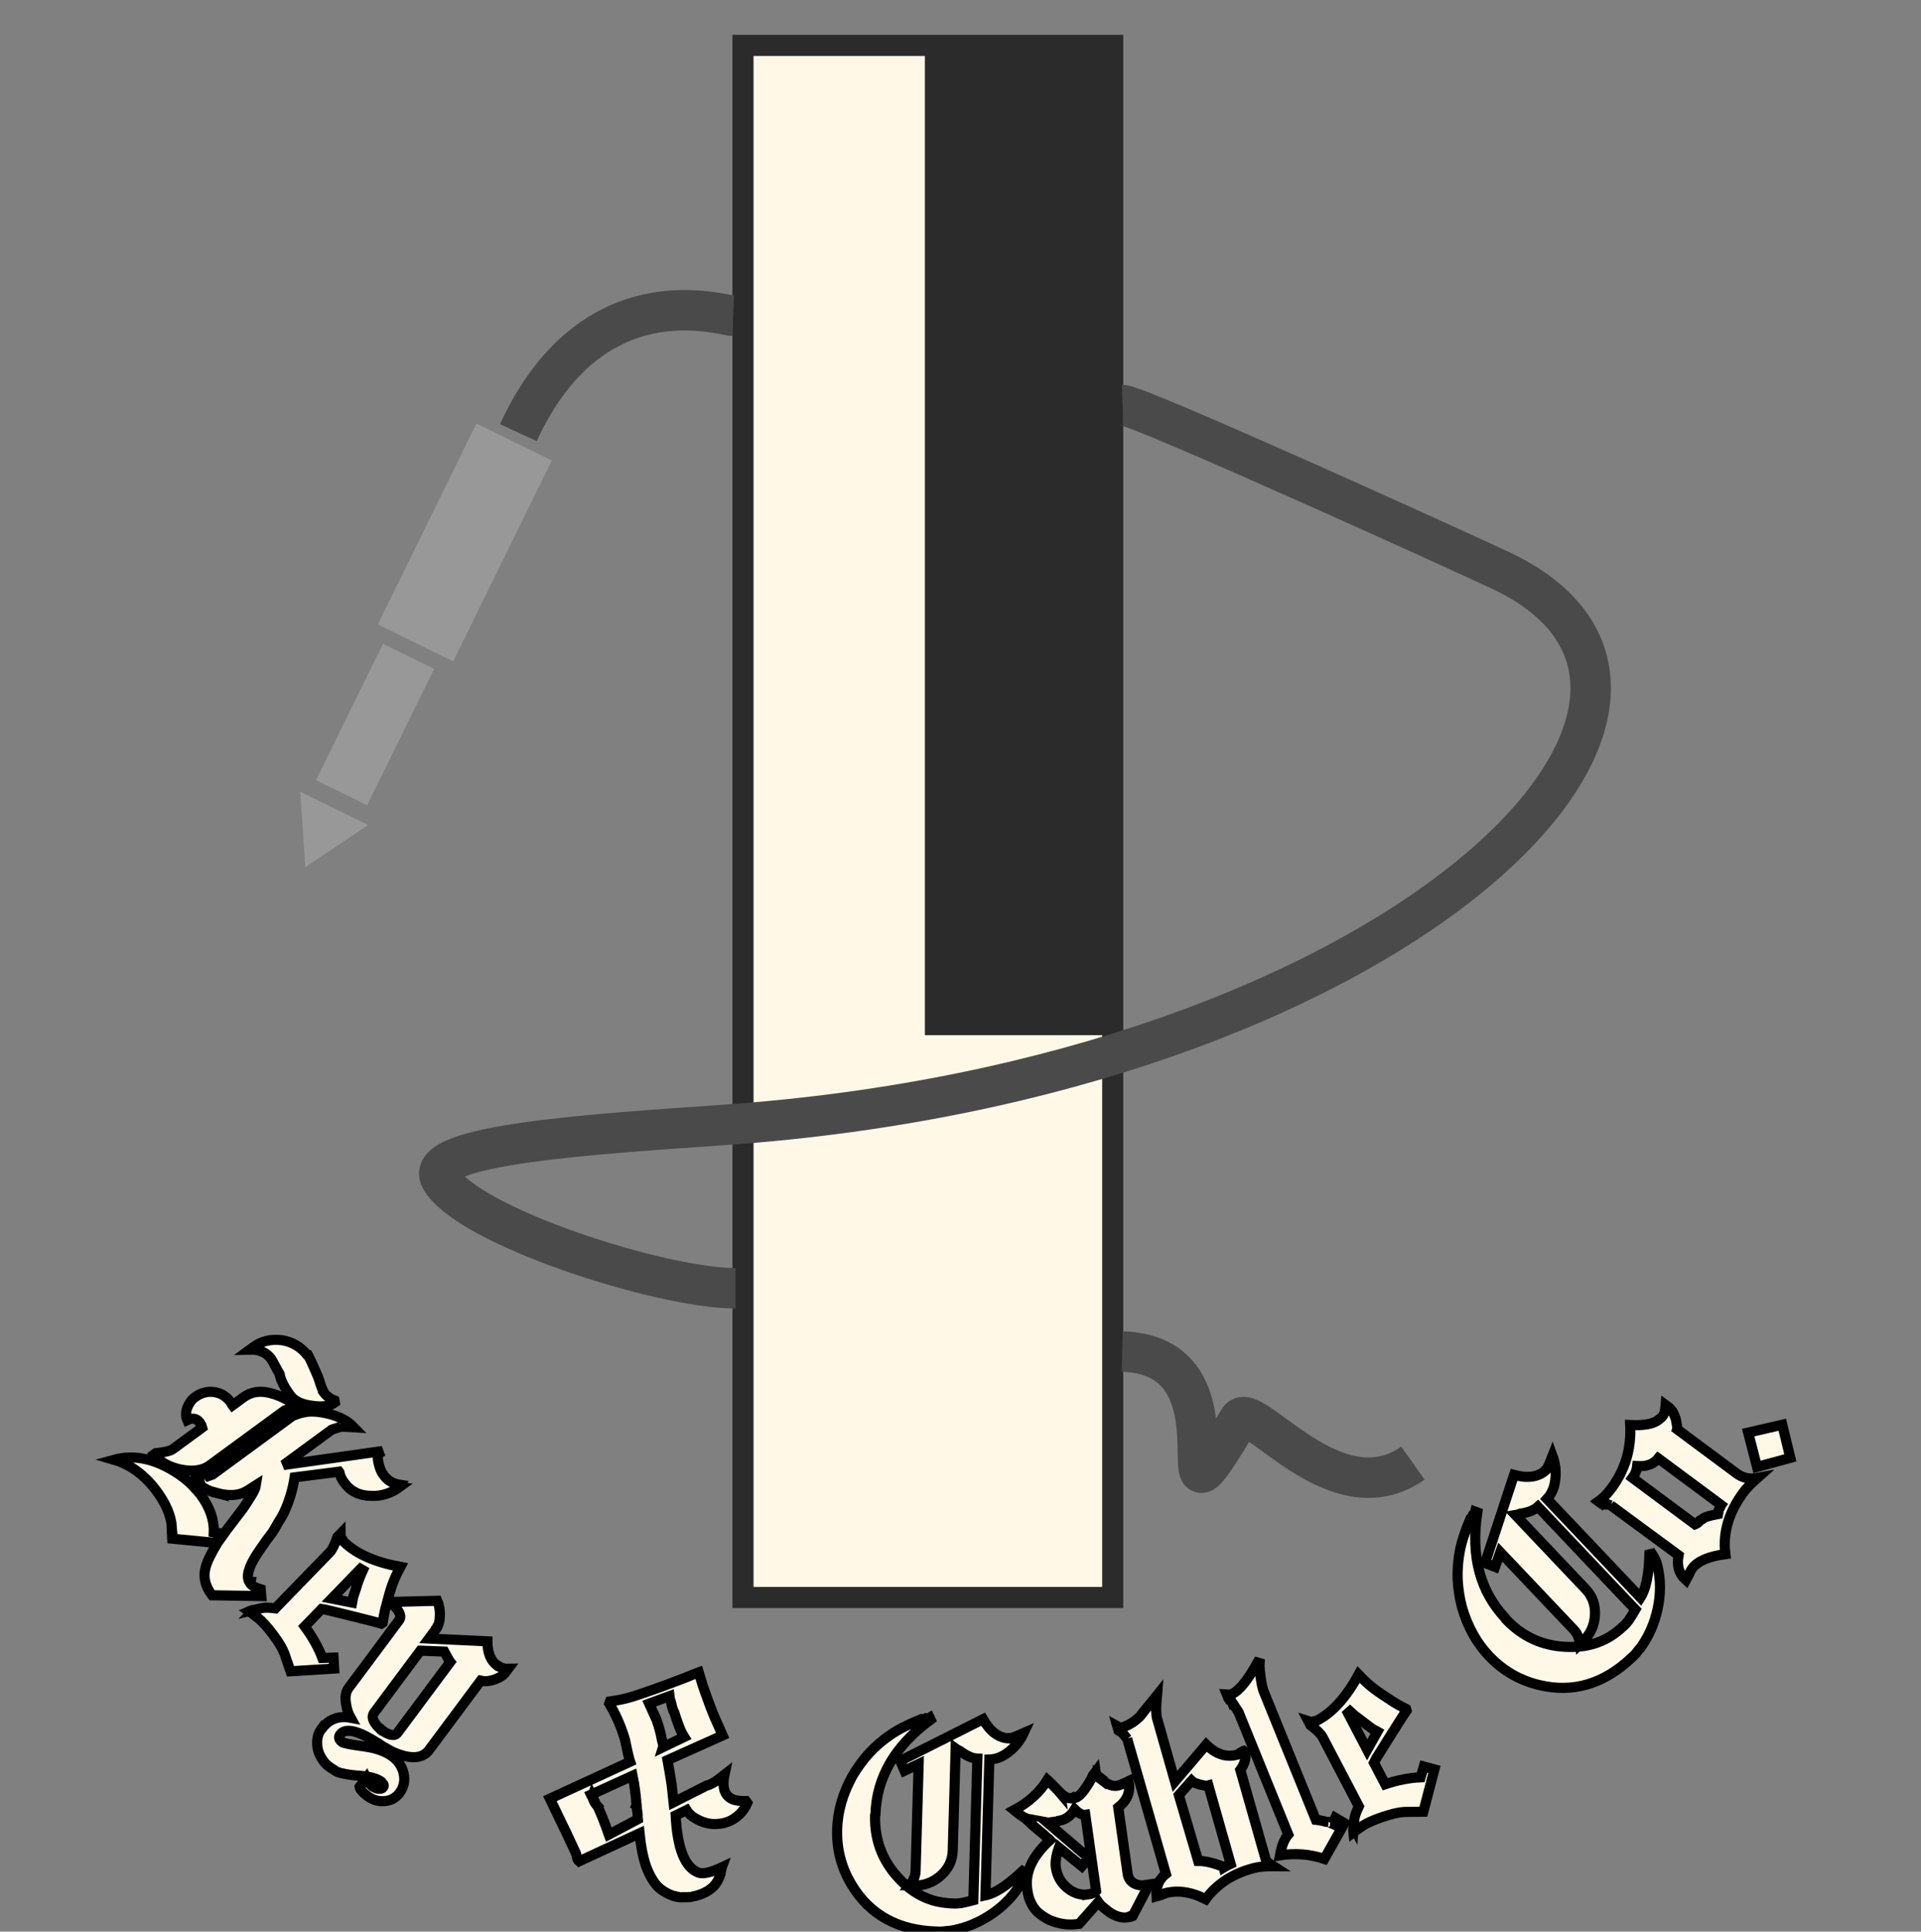 <?xml version="1.0" encoding="UTF-8" standalone="no"?>
<svg
   width="1600"
   height="1608.65"
   viewBox="0 0 1600 1608.65"
   version="1.1"
   id="svg56"
   sodipodi:docname="logo.svg"
   inkscape:version="1.2.2 (b0a8486541, 2022-12-01)"
   xmlns:inkscape="http://www.inkscape.org/namespaces/inkscape"
   xmlns:sodipodi="http://sodipodi.sourceforge.net/DTD/sodipodi-0.dtd"
   xmlns="http://www.w3.org/2000/svg"
   xmlns:svg="http://www.w3.org/2000/svg">
  <rect x="0" y="0" width="1600" height="1608.65" fill="#808080" stroke="none"/>
  <defs
     id="defs60" />
  <sodipodi:namedview
     id="namedview58"
     pagecolor="#ffffff"
     bordercolor="#000000"
     borderopacity="0.25"
     inkscape:showpageshadow="2"
     inkscape:pageopacity="0.0"
     inkscape:pagecheckerboard="0"
     inkscape:deskcolor="#d1d1d1"
     showgrid="false"
     inkscape:zoom="0.66737131"
     inkscape:cx="764.19228"
     inkscape:cy="1386.7842"
     inkscape:window-width="1920"
     inkscape:window-height="1026"
     inkscape:window-x="0"
     inkscape:window-y="30"
     inkscape:window-maximized="1"
     inkscape:current-layer="svg56" />
  <!-- White piano key (ivory) -->
  <!-- Black piano key (offset) -->
  <!-- Coiled cable (simplified Bezier curve) -->
  <!-- Optional circle border for vintage emblem look -->
  <rect
     x="618.836"
     y="37.808"
     width="307.936"
     height="1292.588"
     fill="#fff8e7"
     stroke="#2b2b2b"
     stroke-width="17.565"
     id="rect48" />
  <rect
     x="778.741"
     y="38.462"
     width="147.378"
     height="815.182"
     fill="#2b2b2b"
     stroke="#2b2b2b"
     stroke-width="16.842"
     id="rect50" />
  <g
     id="g1133"
     transform="matrix(8.421,0,0,8.421,-216.503,-144.497)">
    <path
       d="M 76.977,59.944 C 84.293,44.079 97.046,48.351 98.228,48.396 m 38.518,8.824 c 1.431,-0.058 34.596,15.013 37.566,16.438 26.744,12.83 -10.565,50.074 -76.832,54.738 -12.662,0.891 -30.048,1.93 -28.189,5.326 2.551,4.661 21.751,10.844 29.165,10.841 m 38.249,6.26 c 13.371,0.355 2.69,21.548 11.547,6.735 1.259,-2.106 9.511,9.729 17.208,4.296"
       fill="none"
       stroke="#4a4a4a"
       stroke-width="4"
       stroke-linecap="round"
       id="path52"
       sodipodi:nodetypes="cccsssccsc"
       style="fill:none;fill-opacity:1;stroke-linecap:butt" />
    <path
       id="rect1098"
       style="fill:#989898;fill-opacity:1;stroke-width:0.875"
       d="m 72.836,59.045 7.45,3.659 -9.756,19.864 -7.45,-3.659 z"
       sodipodi:nodetypes="ccccc" />
    <path
       id="rect1152"
       style="fill:#989898;fill-opacity:1;stroke-width:0.594"
       d="m 63.59,80.826 5.058,2.484 -6.624,13.486 -5.058,-2.484 z"
       sodipodi:nodetypes="ccccc" />
    <path
       id="path1260"
       style="fill:#989898;fill-opacity:1"
       inkscape:transform-center-x="-0.95161128"
       inkscape:transform-center-y="0.14485309"
       d="m 55.908,102.917 -0.251,-3.731 -0.251,-3.731 3.357,1.648 3.357,1.648 -3.106,2.083 z"
       sodipodi:nodetypes="ccccccc" />
  </g>
  <circle
     cx="-800"
     cy="800"
     fill="none"
     stroke="#d4a017"
     stroke-width="16.842"
     id="circle54"
     r="800"
     inkscape:transform-center-x="9.8668079"
     inkscape:transform-center-y="45.568717"
     transform="scale(-1,1)"
     style="fill:none;fill-opacity:1;stroke:none" />
  <g
     aria-label="Key &amp; Cable Co."
     transform="matrix(7.295,-4.207,4.207,7.295,-499.263,453.466)"
     id="text1757"
     style="font-size:32px;font-family:'English Towne';-inkscape-font-specification:'English Towne, Normal';fill:#fff8e7;fill-opacity:1"
     inkscape:transform-center-x="-1.5623809"
     inkscape:transform-center-y="69.525346">
    <path
       d="m 21.792,132.615 0.287,-0.611 q -0.547,-0.584 -0.586,-0.934 -0.007,-0.064 0.078,-0.17 l -0.102,-0.053 q -0.045,-0.993 2.059,-2.061 0.796,-0.377 1.407,-0.67 0.615,-0.261 1.015,-0.433 0.516,-0.282 0.969,-0.557 0.488,-0.247 0.909,-0.518 1.524,-1.069 2.685,-2.517 l 4.083,1.708 0.007,0.064 q -0.174,0.47 -0.097,1.17 0.171,1.559 1.651,2.426 1.282,0.825 2.904,0.646 l -0.141,-0.113 0.216,-0.088 q -0.777,-0.623 -0.885,-1.609 -0.049,-0.445 0.04,-0.809 0.256,-1.187 0.638,-1.229 l 0.039,-0.23 -8.792,-3.54 5.885,-0.647 0.89,0.192 -0.035,-0.028 q 0.24,0.135 0.586,0.354 0.346,0.219 0.554,0.358 -0.172,-0.689 -0.557,-1.259 -0.353,-0.573 -0.928,-1.121 -1.115,-1.068 -2.048,-1.352 -0.47,-0.174 -1.187,-0.256 l -9.733,1.07 q 0,0 -0.198,-0.043 -0.163,-0.014 -0.329,-0.06 -0.297,-0.064 -0.392,-0.053 l 0.032,-0.003 q -0.166,-0.046 -0.307,-0.159 -0.141,-0.113 -0.244,-0.166 l -0.017,-0.159 -0.304,0.162 q 0.136,1.241 1.217,2.281 l -0.004,-0.032 q 1.122,1.132 2.235,1.299 0.261,0.036 0.615,0.029 0.353,-0.007 0.898,-0.034 -0.226,0.282 -0.803,0.603 -0.576,0.321 -1.432,0.737 -1.538,0.652 -2.493,1.047 -0.951,0.426 -1.319,0.596 l 0.464,-0.759 -0.353,-0.283 q 0.988,-1.557 0.732,-3.879 l -0.017,-0.159 q -0.035,-0.028 -0.074,-0.378 -0.042,-0.092 -0.053,-0.187 -0.172,-0.979 -0.715,-2.111 -1.784,-3.635 -4.833,-4.426 1.782,1.864 2.111,4.854 0.248,2.258 -0.485,3.788 l -0.004,-0.032 q -0.053,0.102 -0.188,0.343 -0.131,0.272 -0.344,0.682 l 3.633,2.594 -0.028,0.035 q -1.609,0.885 -2.214,1.531 -0.492,0.505 -0.68,1.137 -0.188,0.632 -0.108,1.364 l 0.017,0.159 z m 12.152,-14.503 0.212,-0.12 q -0.303,-0.707 -0.688,-1.276 -0.385,-0.569 -0.889,-1.061 -1.119,-1.1 -2.519,-0.946 l -1.304,0.143 -0.01,-0.095 0.025,-0.067 -0.017,-0.159 q -0.122,-1.113 -0.931,-1.733 -0.809,-0.619 -1.89,-0.5 -0.604,0.066 -1.167,0.515 -0.559,0.48 -0.623,1.066 0.845,0.068 0.957,0.796 l -0.025,0.067 0.028,0.254 q -0.025,0.067 -0.067,0.265 l -3.563,0.392 q -0.223,0.025 -0.622,-0.093 -0.399,-0.117 -1.042,-0.401 l -0.191,0.021 q 0.15,1.368 1.545,2.631 1.387,1.2 2.692,1.056 l 9.097,-1 q 0,0 0.23,0.039 0.23,0.039 0.692,0.149 z m 3.787,1.354 q -0.445,-0.531 -0.522,-1.23 l -0.01,-0.095 0.028,-0.035 q 0.011,-0.194 0.068,-0.555 0.089,-0.364 0.188,-0.922 0.086,-0.685 0.146,-1.304 0.061,-0.618 0.075,-1.071 l -0.071,-0.057 q -0.112,-0.728 -0.472,-1.365 -0.36,-0.636 -0.96,-1.118 -1.299,-0.984 -2.762,-0.823 l -0.445,0.049 q 1.233,0.669 1.362,1.846 0.017,0.159 -0.008,0.806 -0.029,0.615 -0.008,0.806 l -0.021,0.099 0.004,0.032 q -0.298,0.805 -0.137,2.269 l 0.017,0.159 q 0.172,0.979 1.33,1.85 1.2,0.963 2.123,0.861 z"
       id="path1161"
       style="fill:#fff8e7;fill-opacity:1;stroke:#000000;stroke-opacity:1" />
    <path
       d="m 30.875,140.897 q 0.343,-0.43 0.823,-0.966 0.519,-0.514 1.113,-1.115 0.678,-0.659 1.254,-1.089 0.576,-0.43 1.086,-0.742 -2.899,-2.469 -3.591,-4.9 l -0.035,-0.123 0.004,-0.101 -0.026,-0.092 0.022,-0.04 -0.053,-0.185 0.198,-0.356 -0.431,0.123 q -0.937,0.799 -1.399,0.931 l -7.448,2.12 q -0.637,-0.484 -0.975,-0.621 -0.04,-0.022 -0.299,-0.115 -0.25,-0.062 -0.65,-0.181 l 0.031,-0.009 q -0.079,-0.044 -0.22,-0.07 -0.11,-0.035 -0.281,-0.053 0.167,0.352 0.303,0.712 0.167,0.352 0.272,0.721 0.28,0.985 0.389,2.418 0.074,0.844 -0.028,1.538 -0.133,0.703 -0.287,1.446 l -0.066,0.352 3.875,1.924 0.489,-0.971 -0.98,-0.52 q 0.137,-0.804 0.147,-1.705 0.018,-0.87 -0.099,-1.868 l 2.308,-0.657 q 0.343,0.268 0.575,0.502 1.642,1.562 2.565,2.464 0.962,0.924 1.252,1.241 z m -0.581,-4.26 q -0.4,0.347 -0.664,0.588 -0.224,0.264 -0.374,0.439 l -1.55,-1.355 3.939,-1.122 0.132,0.229 q -0.387,0.277 -0.765,0.584 -0.378,0.307 -0.717,0.637 z"
       id="path1163"
       style="fill:#fff8e7;fill-opacity:1;stroke:#000000;stroke-opacity:1" />
    <path
       d="m 38.875,151.245 0.47,-0.203 q -0.501,-0.272 -0.716,-0.771 l -0.042,-0.017 -0.025,-0.059 q -0.469,-1.087 0.371,-2.531 l -4.87,-3.125 1.146,-0.495 0.017,-0.042 0.176,-0.076 0.046,-0.055 q 0.323,-0.14 0.783,-0.931 0.176,-0.32 0.28,-0.644 0.104,-0.324 0.133,-0.58 l -3.825,-2.078 -0.206,0.089 q 0.462,1.474 -0.214,1.765 l -7.668,3.311 q -0.676,0.292 -1.018,1.276 -0.267,0.673 -0.278,1.375 -1.327,-1.135 -2.85,-0.547 l -0.013,-0.029 -0.147,0.063 q -0.499,0.216 -0.822,0.599 -0.339,0.425 -0.51,0.917 -0.171,0.492 -0.144,1.038 -0.003,0.559 0.213,1.058 0.14,0.323 0.258,0.516 0.089,0.206 0.182,0.34 0.173,0.239 0.611,0.608 0.451,0.398 1.183,0.883 1.2,0.841 1.492,1.517 l 0.013,0.029 -0.004,0.071 q 0.165,0.382 -0.129,0.509 -0.176,0.076 -0.425,-0.096 -0.248,-0.172 -0.324,-0.348 l -0.038,-0.088 -0.055,-0.046 -0.013,-0.029 q -0.19,-0.441 -0.129,-1.025 l -0.999,0.431 q -0.134,0.337 0.222,1.159 0.393,0.911 1.218,1.287 0.837,0.405 1.689,0.037 0.969,-0.419 1.299,-1.432 0.329,-1.014 -0.115,-2.042 -0.507,-1.175 -1.964,-2.289 -1.512,-1.16 -1.626,-1.424 -0.241,-0.558 0.2,-0.748 1.175,-0.507 2.755,2.505 0.131,0.222 0.144,0.252 0.025,0.059 0.076,0.176 0.101,0.235 0.287,0.503 0.169,0.31 0.38,0.638 1.691,2.302 3.219,1.642 l 7.844,-3.387 q 0.177,0.168 0.455,0.327 0.307,0.146 0.618,0.221 0.311,0.075 0.597,0.091 0.328,0.033 0.533,-0.056 l 0.042,0.017 0.147,-0.063 z m -13.327,-1.077 -0.055,-0.046 -0.076,-0.176 q -0.013,-0.029 0.004,-0.071 0,0 -0.013,-0.029 -0.025,-0.059 -0.009,-0.101 -0.013,-0.029 -0.025,-0.059 l -0.051,-0.118 q -0.238,-1.117 0.349,-1.371 l 7.051,-3.045 2.008,1.259 -0.019,0.601 q 0.005,0.172 -0.003,0.315 -0.008,0.143 0.013,0.273 l -8.02,3.463 q -0.323,0.14 -0.664,-0.166 -0.312,-0.318 -0.489,-0.73 z"
       id="path1165"
       style="fill:#fff8e7;fill-opacity:1;stroke:#000000;stroke-opacity:1" />
    <path
       d="m 53.191,174.122 q -0.715,-0.402 -0.983,-0.721 -0.906,-1.078 0.451,-2.596 -0.299,0.042 -0.643,0.081 -0.323,0.063 -0.663,0.056 -0.68,-0.013 -0.742,-0.087 l -3.684,-0.204 0.706,-1.597 q 0.235,-0.616 0.441,-1.166 0.206,-0.55 0.417,-1.145 l 5.944,0.604 q 0.13,-1.238 0.228,-2.115 0.123,-0.898 0.207,-1.345 0.184,-1.074 0.344,-1.878 0.185,-0.824 0.289,-1.247 -0.291,-0.048 -0.627,-0.1 -0.291,-0.048 -0.517,-0.067 -0.672,-0.103 -0.964,-0.151 -1.255,-0.199 -2.44,-0.415 -1.185,-0.216 -2.256,-0.444 -0.669,-0.149 -1.198,-0.33 -0.529,-0.182 -1.034,-0.385 l -0.171,0.144 q 0.034,1.979 -0.453,3.935 l -0.214,0.64 q -0.121,0.353 -0.25,0.796 -0.129,0.443 -0.169,0.644 l -8.698,-0.796 q -0.081,1.197 -0.166,2.189 -0.061,0.971 -0.116,1.603 l -0.121,1.398 q -0.035,0.406 -0.054,0.631 -0.023,0.271 -0.084,0.447 l -0.021,-0.025 q -0.028,0.066 -0.008,0.09 0.021,0.025 -0.008,0.09 -0.028,0.066 -0.057,0.131 -0.008,0.09 0.046,0.254 l 6.558,0.589 q -0.787,1.749 -1.063,3.111 -0.231,1.365 -0.018,2.315 0.225,0.814 0.843,1.549 l 0.124,0.147 0.066,0.028 0.144,0.171 0.066,0.028 q 0.124,0.147 0.386,0.26 0.259,0.159 0.628,0.349 2.224,0.805 3.498,-0.266 l 0.245,-0.206 0.028,-0.066 0.073,-0.062 0.028,-0.066 0.098,-0.082 0.004,-0.045 0.22,-0.185 q -1.803,-0.156 -2.257,-0.694 -1.38,-1.641 0.861,-6.035 l 1.197,0.081 q 0.006,0.455 0.238,0.929 0.232,0.474 0.602,0.915 0.433,0.514 1.02,0.815 0.608,0.325 1.215,0.4 0.652,0.079 1.302,-0.092 0.651,-0.171 1.186,-0.579 z m -12.966,-6.865 q -0.084,-0.348 -0.06,-0.618 0.023,-0.271 0.063,-0.471 0.008,-0.09 -0.009,-0.16 0.004,-0.045 0.008,-0.09 l 4.505,0.434 q -0.246,0.751 -0.474,1.276 -0.203,0.505 -0.454,1.051 -0.049,0.041 -0.053,0.086 l -0.114,0.263 0.049,-0.041 q -0.024,0.021 -0.049,0.041 0.021,0.025 -0.004,0.045 -0.134,0.238 -0.219,0.435 -0.065,0.222 -0.146,0.374 -0.159,0.259 -0.244,0.456 l -3.237,-0.12 q 0.168,-0.894 0.275,-1.611 0.107,-0.718 0.162,-1.349 z m 8.616,-1.936 0.194,-0.665 q 0.328,-0.903 0.504,-1.887 l 0.176,-1.779 2.104,0.363 q -0.057,0.131 -0.117,0.308 -0.016,0.18 -0.08,0.402 -0.214,0.64 -0.192,0.915 -0.185,0.824 -0.284,1.452 -0.1,0.627 -0.077,1.152 l -2.279,-0.174 q 0.024,-0.021 0.053,-0.086 z m -8.596,0.916 q -0.021,-0.025 -0.017,-0.07 l 0.024,-0.021 z"
       id="path1167"
       style="fill:#fff8e7;fill-opacity:1;stroke:#000000;stroke-opacity:1" />
    <path
       d="m 73.412,193.79 q -2.95,0.702 -4.36,0.247 l 7.044,-11.446 q 0.906,0.482 2.071,0.298 1.193,-0.168 2.189,-0.87 -0.597,-0.067 -0.981,-0.115 -0.34,-0.059 -0.476,-0.143 l -0.044,0.011 -0.027,-0.017 q -1.281,-0.788 -1.279,-2.929 l -9.149,-0.52 -0.122,1.052 1.541,0.122 -5.568,9.048 q -0.201,0.327 -0.522,0.543 -0.277,0.205 -0.679,0.371 l 0.327,0.201 q 1.281,0.788 2.771,0.503 1.535,-0.296 2.323,-1.576 l 5.283,-8.585 q 0.048,0.105 0.096,0.21 0.092,0.094 0.14,0.199 l -0.01,-0.044 q 0.486,1.163 1.113,1.549 l 0.027,0.017 -7.346,11.937 q -0.771,-0.212 -1.203,-0.365 -0.415,-0.18 -0.551,-0.264 -1.145,-0.704 -1.811,-1.453 -1.323,-1.453 -1.776,-3.648 -0.736,-3.384 1.126,-6.409 l 0.061,-0.038 q 2.885,-4.688 9.413,-5.404 l 0.019,-0.214 q -0.115,0.004 -0.241,-0.036 -0.109,-0.067 -0.109,-0.067 -0.153,-0.057 -0.279,-0.096 -0.082,-0.05 -0.136,-0.084 -2.071,-0.298 -3.417,-0.187 -1.417,0.105 -2.761,0.518 -1.317,0.43 -2.526,1.113 -2.564,1.541 -3.973,3.83 -1.577,2.562 -1.495,5.543 0.134,5.155 4.958,8.124 l 0.3,0.184 q 0.218,0.134 0.524,0.247 0.126,0.04 0.317,0.157 1.973,0.763 4.18,0.656 2.207,-0.107 3.985,-1.042 0.629,-0.289 1.157,-0.904 z m -0.639,-17.828 -0.027,-0.017 -0.044,0.011 q 0,0 0,0 0.044,-0.011 0.071,0.006 z"
       id="path1169"
       style="fill:#fff8e7;fill-opacity:1;stroke:#000000;stroke-opacity:1" />
    <path
       d="m 83.611,201.189 -0.327,-0.131 -0.042,0.018 q -0.611,-0.281 -0.896,-0.774 -0.272,-0.523 -0.045,-1.088 l 2.473,-6.145 q 1.575,-0.229 2.089,-1.505 l 0.096,-0.237 q -0.909,-0.055 -1.236,-0.187 -0.712,-0.287 -1.102,-1.547 l -0.012,0.03 q -0.071,-0.167 -0.124,-0.291 -0.012,-0.143 0.018,-0.131 -0.018,-0.042 0.09,-0.309 -0.333,0.142 -0.416,0.177 -0.054,0.047 -0.149,0.113 l -0.054,0.047 q -1.862,1.113 -2.456,0.874 -0.059,-0.024 -0.095,-0.107 l -0.172,-3.5e-4 0.059,0.024 q -0.534,-0.215 -0.776,-1.071 l -0.012,0.03 q -0.053,-0.297 -0.177,-0.761 -0.112,-0.493 -0.201,-0.702 l -0.006,-0.071 -0.077,-0.238 q -1.898,1.03 -4.346,0.942 0.349,0.934 0.574,1.231 l -0.03,-0.012 q 0.189,0.559 0.313,1.023 0.165,0.446 0.295,0.809 0.219,0.571 0.301,0.88 0.124,0.291 0.148,0.404 -3.442,0.754 -4.386,3.099 -0.287,0.712 -0.323,1.146 -0.09,0.653 0.075,1.272 0.195,0.63 0.621,1.285 0.919,1.232 2.195,1.746 l 0.178,0.072 2.712,-0.91 q 0.029,0.357 0.171,0.69 0.13,0.363 0.307,0.779 0.509,0.964 1.222,1.25 l 0.237,0.096 0.042,-0.018 0.089,0.036 0.042,-0.018 0.119,0.048 0.042,-0.018 0.03,0.012 z m -5.718,-2.163 q -1.039,-0.418 -1.482,-1.631 -0.408,-1.13 0.058,-2.288 0.131,-0.327 0.417,-0.694 0.298,-0.398 0.822,-0.842 l 1.04,2.73 1.005,-0.354 -1.808,-5.108 q 0.077,0.066 0.166,0.101 0.119,0.048 0.178,0.072 l 0.623,0.251 0.071,-0.006 q 0.98,0.394 1.967,-0.174 0.224,0.815 0.64,0.982 l -2.843,7.066 -0.042,0.018 -0.03,-0.012 q -0.309,0.083 -0.784,-0.109 z"
       id="path1171"
       style="fill:#fff8e7;fill-opacity:1;stroke:#000000;stroke-opacity:1" />
    <path
       d="m 98.314,194.411 q -0.031,-0.008 -0.07,0.015 0,0 -0.031,-0.008 -0.093,-0.023 -0.132,-1.9e-4 -0.155,-0.039 -0.233,0.007 l 0.039,-0.023 q -0.179,0.054 -0.21,0.046 l -0.093,-0.023 q -1.614,-0.406 -2.17,-2.394 l -4.496,1.608 1.608,-6.393 q 0.031,-0.124 0.28,-0.589 0.249,-0.465 0.817,-1.279 -1.025,0.402 -1.677,0.634 -0.621,0.24 -0.808,0.325 -1.165,0.301 -2.189,0.043 l -0.023,-0.039 -0.062,-0.016 -0.163,-0.272 -0.101,0.403 0.023,0.039 -0.008,0.031 0.07,0.117 0.031,0.008 q 0.139,0.365 0.216,0.978 l 0.008,-0.031 -3.365,13.507 q -1.304,0.2 -1.919,1.464 l 0.465,0.117 0.07,-0.015 0.186,0.047 0.039,-0.023 0.031,0.008 q 1.955,0.492 3.287,2.543 2.485,-1.091 5.433,-0.349 0.559,0.141 1.032,0.359 0.473,0.218 0.962,0.506 -0.178,-0.342 -0.279,-0.598 -0.069,-0.248 -0.03,-0.404 l 2.233,-8.875 q 0.963,-0.418 1.314,-1.286 z m -7.247,9 -0.233,0.007 0.008,-0.031 0.008,-0.031 q -0.945,-1.228 -1.868,-1.757 l 1.593,-6.595 1.801,-0.603 q 0.124,0.427 0.86,1.041 0.046,0.078 0.14,0.101 0.054,0.047 0.178,0.078 l 0.031,0.008 -1.967,7.82 q -0.388,-0.032 -0.551,-0.04 z"
       id="path1173"
       style="fill:#fff8e7;fill-opacity:1;stroke:#000000;stroke-opacity:1" />
    <path
       d="m 103.377,205.589 -0.52,-0.912 -0.537,0.378 -0.082,-0.108 q -0.023,-0.068 -0.16,-0.248 -0.118,-0.081 -0.063,-0.009 -0.568,-0.563 -0.922,-0.806 l 1.871,-13.535 q 0.066,-0.475 0.41,-1.332 0.188,-0.426 0.331,-0.762 0.143,-0.336 0.305,-0.572 l -0.141,-0.149 q -2.64,1.573 -3.75,1.42 -0.095,-0.013 -0.19,-0.026 -0.091,-0.045 -0.268,-0.166 l -0.057,0.412 0.023,0.068 q 0.023,0.068 0.01,0.163 l 0.027,0.036 0.05,0.104 q -0.022,0.158 0.001,0.226 l 0.004,-0.032 q -0.004,0.032 -0.009,0.063 0.032,0.004 0.027,0.036 l 0.054,1.009 -1.788,12.933 q -0.849,0.303 -1.741,1.375 2.176,0.85 3.627,2.504 z"
       id="path1175"
       style="fill:#fff8e7;fill-opacity:1;stroke:#000000;stroke-opacity:1" />
    <path
       d="m 114.301,198.85 q -0.301,-0.461 -0.66,-1.084 -0.326,-0.654 -0.711,-1.406 -0.414,-0.85 -0.642,-1.531 -0.228,-0.682 -0.365,-1.264 -3.251,1.981 -5.777,1.878 l -0.128,-0.005 -0.095,-0.036 -0.096,-0.004 -0.031,-0.033 -0.192,-0.008 -0.276,-0.299 -0.018,0.448 q 0.466,1.14 0.446,1.62 l -0.316,7.738 q -0.659,0.454 -0.895,0.732 -0.033,0.031 -0.202,0.248 -0.137,0.219 -0.375,0.561 l 10e-4,-0.032 q -0.067,0.061 -0.136,0.187 -0.068,0.093 -0.138,0.251 0.386,-0.048 0.771,-0.065 0.386,-0.048 0.77,-0.033 1.023,0.042 2.418,0.387 0.825,0.194 1.453,0.508 0.626,0.346 1.284,0.725 l 0.313,0.173 3.04,-3.079 -0.769,-0.768 -0.8,0.768 q -0.721,-0.382 -1.574,-0.673 -0.821,-0.29 -1.806,-0.49 l 0.098,-2.398 q 0.362,-0.241 0.656,-0.39 1.997,-1.071 3.143,-1.665 1.178,-0.624 1.57,-0.801 z m -4.228,-0.781 q 0.204,0.489 0.351,0.815 0.18,0.296 0.3,0.493 l -1.772,1.049 0.167,-4.093 0.258,-0.053 q 0.142,0.454 0.315,0.91 0.174,0.455 0.38,0.88 z"
       id="path1177"
       style="fill:#fff8e7;fill-opacity:1;stroke:#000000;stroke-opacity:1" />
    <path
       d="m 142.79,197.625 q -1.584,2.585 -2.903,3.263 l -3.136,-13.069 q 0.981,-0.301 1.673,-1.257 0.723,-0.963 0.929,-2.164 -0.469,0.376 -0.774,0.614 -0.281,0.199 -0.437,0.236 l -0.024,0.039 -0.031,0.007 q -1.462,0.351 -2.977,-1.161 l -6.826,6.114 0.66,0.829 1.174,-1.006 2.479,10.331 q 0.09,0.373 0.016,0.753 -0.05,0.341 -0.217,0.743 l 0.373,-0.09 q 1.462,-0.351 2.313,-1.608 0.874,-1.296 0.523,-2.758 l -2.352,-9.802 q 0.108,0.04 0.217,0.08 0.132,0.001 0.24,0.041 l -0.039,-0.024 q 1.167,0.477 1.883,0.305 l 0.031,-0.007 3.271,13.629 q -0.695,0.397 -1.108,0.595 -0.421,0.167 -0.576,0.204 -1.307,0.314 -2.308,0.258 -1.963,-0.088 -3.837,-1.317 -2.916,-1.867 -3.745,-5.321 l 0.016,-0.07 q -1.284,-5.352 2.816,-10.482 l -0.138,-0.164 q -0.078,0.085 -0.195,0.146 -0.124,0.03 -0.124,0.03 -0.148,0.069 -0.265,0.129 -0.093,0.022 -0.156,0.037 -1.673,1.257 -2.544,2.289 -0.926,1.078 -1.582,2.321 -0.625,1.236 -0.995,2.575 -0.718,2.904 -0.091,5.518 0.702,2.925 2.871,4.971 3.746,3.544 9.254,2.222 l 0.342,-0.082 q 0.249,-0.06 0.545,-0.197 0.117,-0.061 0.335,-0.113 1.933,-0.859 3.415,-2.498 1.482,-1.639 2.075,-3.558 0.239,-0.65 0.177,-1.457 z m -13.08,-12.131 -0.031,0.007 -0.024,0.039 q 0,0 0,0 0.024,-0.039 0.055,-0.046 z"
       id="path1179"
       style="fill:#fff8e7;fill-opacity:1;stroke:#000000;stroke-opacity:1" />
    <path
       d="m 151.721,186.017 -0.165,-0.382 q -0.28,0.4 -0.447,0.578 -0.18,0.148 -0.327,0.211 -0.235,0.102 -0.739,0.146 -0.92,0.05 -2.513,-0.969 -1.605,3.137 -4.717,4.486 -0.499,0.216 -0.936,0.336 -0.436,0.119 -0.84,0.155 l 0.14,0.323 0.055,0.046 -0.038,-0.088 q 0.025,0.059 0.025,0.059 0.029,-0.013 0.042,0.017 0.038,0.088 0.122,0.121 l 0.11,0.092 0.042,0.017 0.025,0.059 0.084,0.033 q 0.025,0.059 0.055,0.046 l 0.203,0.226 -0.013,-0.029 3.351,7.65 q -1.025,1.177 -0.595,2.49 l 0.549,-0.343 q 0.314,-0.241 0.549,-0.343 1.262,-0.547 3.561,0.41 1.236,-2.942 4.612,-4.406 0.675,-0.293 1.893,-0.541 -1.111,-0.39 -1.544,-1.389 l -2.927,-6.753 q 0.121,-0.122 0.192,-0.362 0.1,-0.253 0.204,-0.576 0.049,-0.37 0.09,-0.597 0.028,-0.256 -0.048,-0.433 l 0.004,-0.071 -0.064,-0.147 z m -0.786,11.222 -0.276,0.329 q -1.069,-0.374 -1.413,-0.364 0,0 -0.13,0.021 -0.101,0.009 -0.202,0.018 l 0.029,-0.013 -0.143,-0.008 q -0.323,0.14 -0.621,0.095 l -3.067,-7.076 q 0.617,-0.267 0.988,-0.777 1.176,0.781 2.187,0.378 l 3.08,7.105 -0.029,0.013 q -0.226,0.203 -0.402,0.279 z"
       id="path1181"
       style="fill:#fff8e7;fill-opacity:1;stroke:#000000;stroke-opacity:1" />
    <path
       d="m 160.575,193.089 -3.311,-1.014 -0.939,3.379 3.305,0.871 z"
       id="path1183"
       style="fill:#fff8e7;fill-opacity:1;stroke:#000000;stroke-opacity:1" />
  </g>
</svg>
